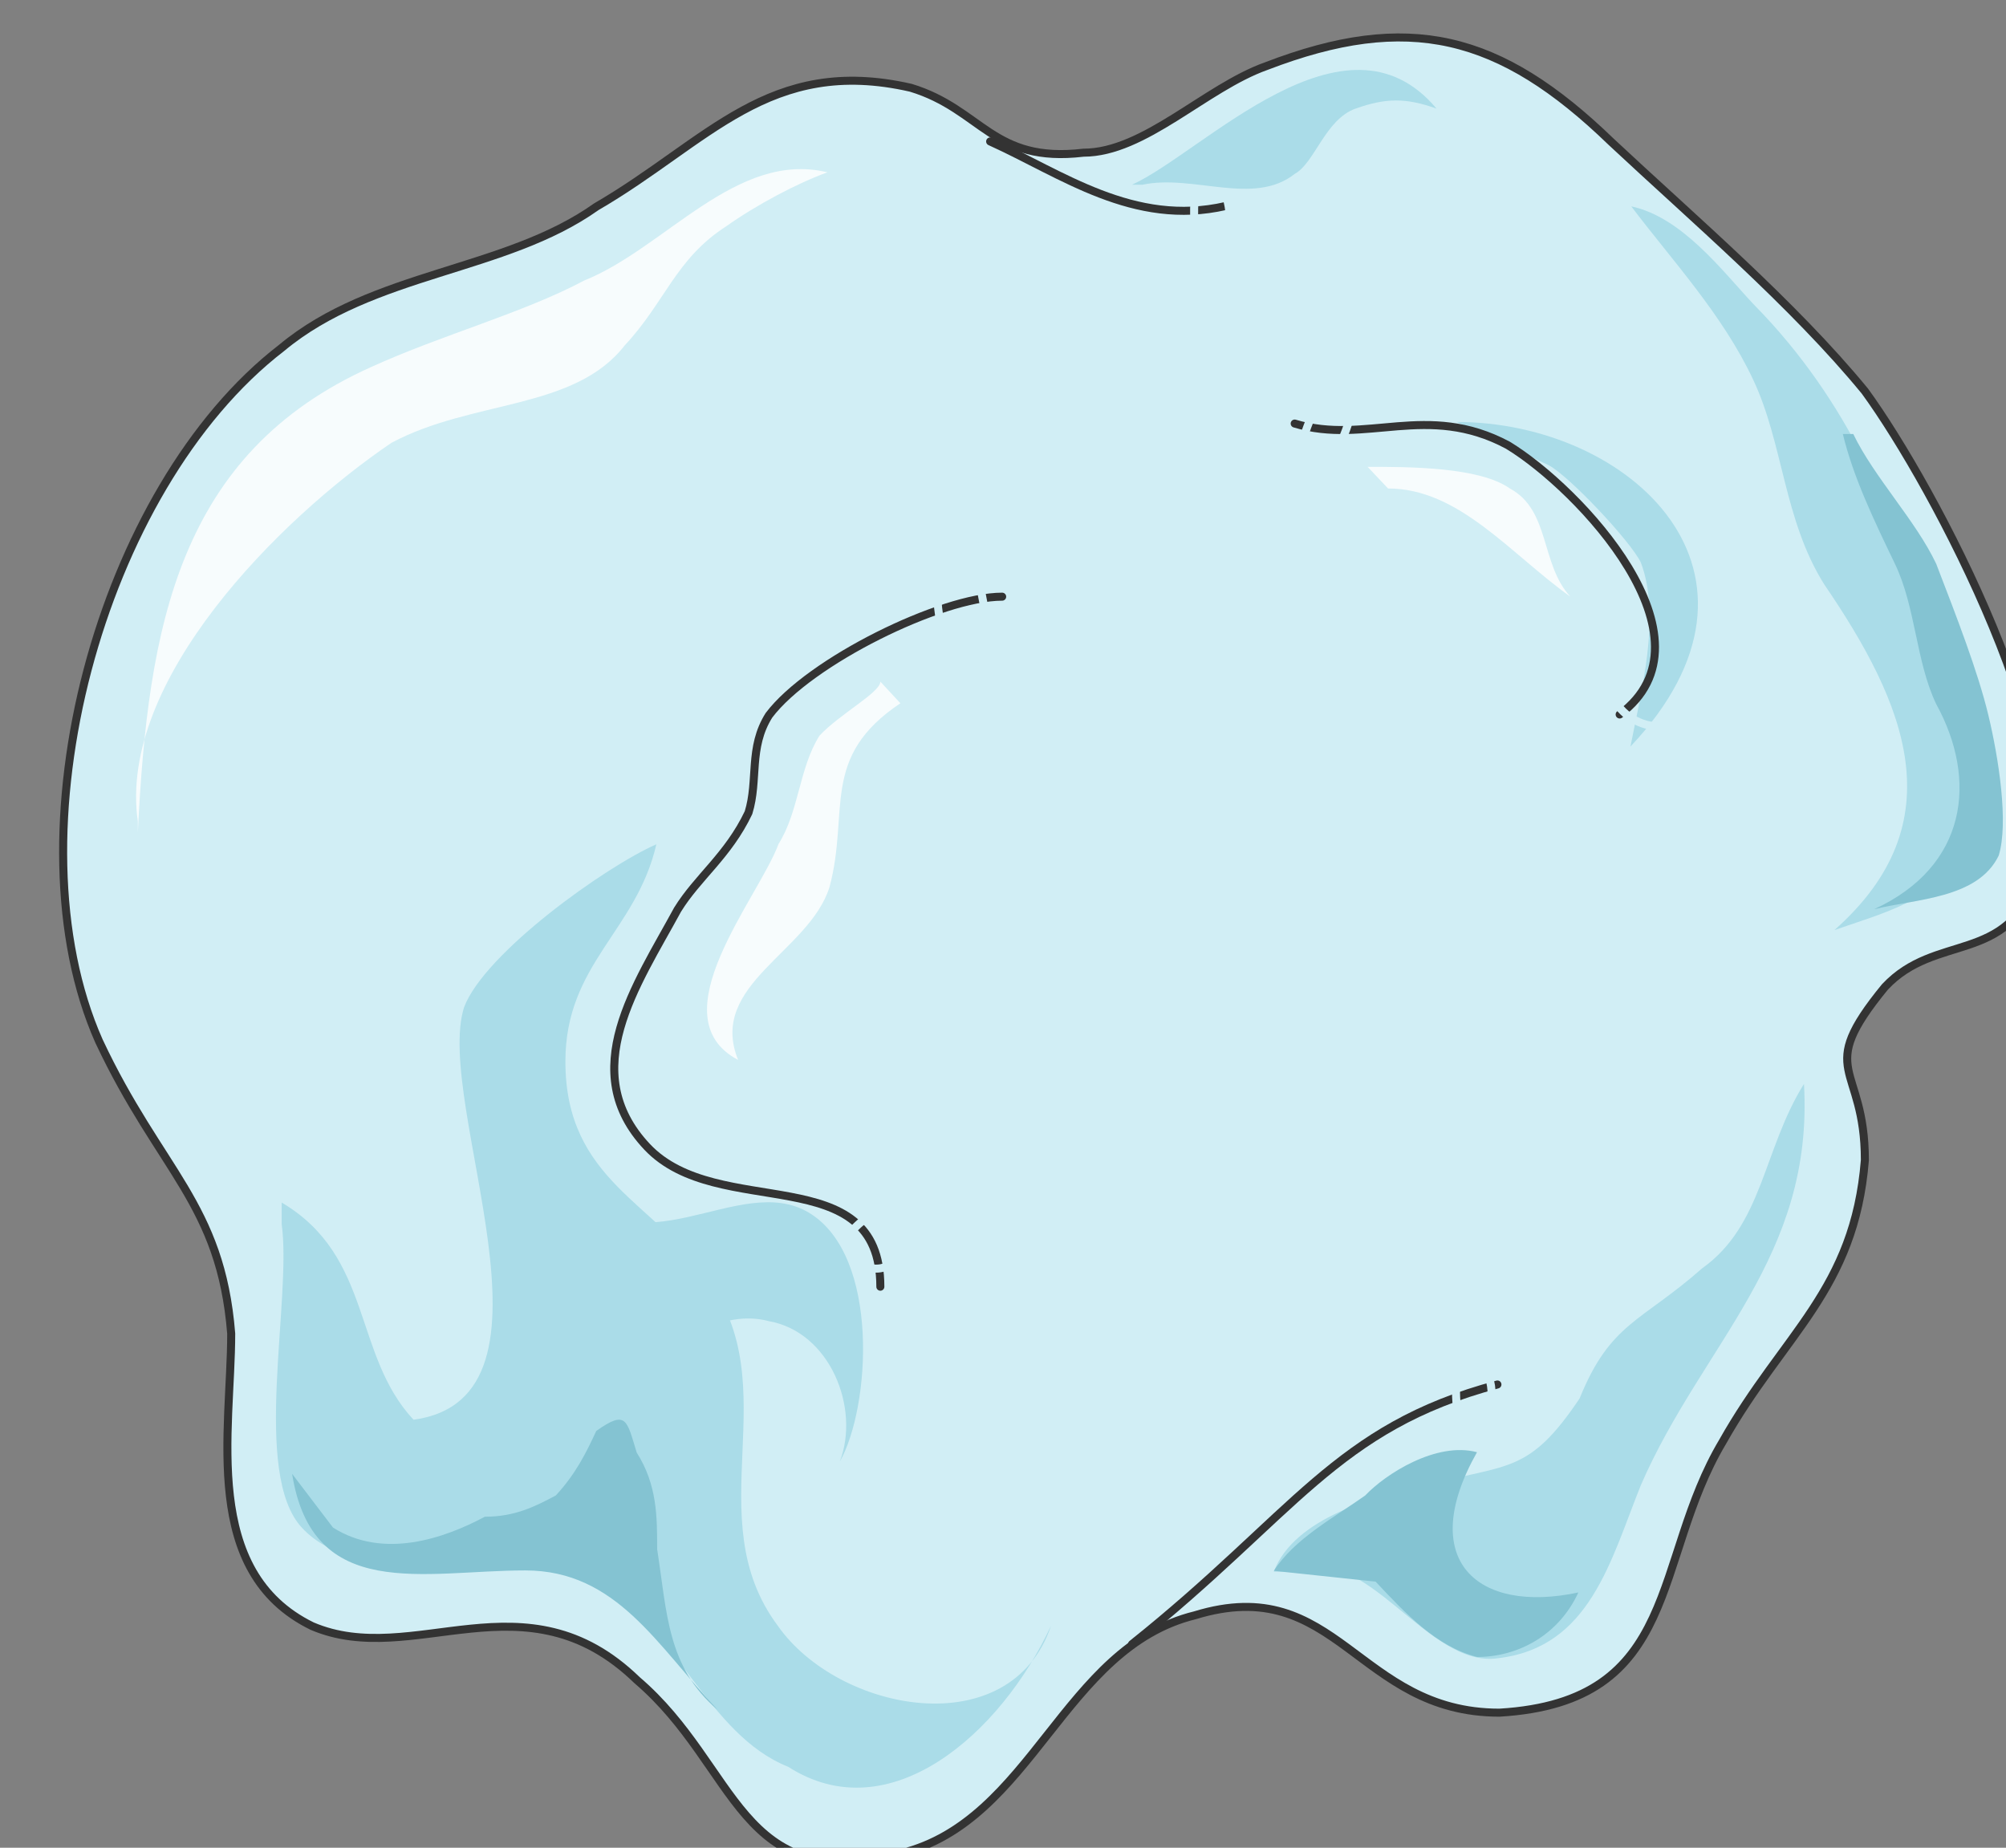 <svg xmlns="http://www.w3.org/2000/svg" version="1.0" viewBox="0 0 200.126 184.328"><rect x="0" y="0" width="200.126" height="184.328" fill="#808080" stroke="none"/><defs><clipPath clipPathUnits="userSpaceOnUse" id="a"><path d="M5.277 2.638h199.879v184.449H5.276z"/></clipPath></defs><path clip-path="url(#a)" d="M186.047 39.016c7.076 9.714 21.227 36.738 17.19 48.61-3.038 8.676-10.114 5.398-15.191 10.834-7.076 8.635-1.999 7.556-1.999 17.27-1.04 12.992-8.115 17.31-14.191 28.103-7.076 11.873-4.038 25.944-22.267 27.023-14.191 0-16.19-14.071-30.381-9.714-13.152 3.238-16.19 20.508-29.342 23.746-16.19 4.317-16.19-8.635-26.305-17.27-11.153-10.833-22.306-1.079-32.42-5.396-11.113-5.437-8.075-19.469-8.075-29.183-1.04-12.992-7.116-16.23-13.192-29.182C.76 83.31 9.874 48.73 28.103 34.7c9.114-7.595 22.266-7.595 31.38-14.072 11.154-6.476 17.23-15.11 31.382-11.872 7.116 2.158 8.115 7.555 17.23 6.476 6.076 0 12.152-6.476 18.228-8.635 14.152-5.437 23.266-3.238 34.42 7.555 8.075 7.556 18.189 16.19 25.304 24.865z" fill="#d1eef5" fill-rule="evenodd"/><path d="M28.103 122.126c1.04 7.595-3.038 24.905 2.039 30.302 6.036 6.516 21.187 2.158 29.302 5.436 8.075 4.318 11.073 15.151 19.188 18.39 10.074 6.475 21.188-3.239 26.224-14.072-4.037 11.912-21.187 8.674-27.263 0-8.075-10.834 1.04-23.826-7.076-34.62-5.037-7.595-14.111-9.753-14.111-21.666 0-9.754 7.076-12.992 9.074-21.667-5.037 2.199-17.15 10.833-19.188 16.27-3.038 9.714 11.113 38.936-5.037 41.135-6.076-6.516-4.038-16.27-13.152-21.667zm101.019 34.659c7.115-3.238 13.232 9.714 20.347 8.635 9.155-1.08 11.194-9.714 14.232-17.27 6.116-14.071 17.27-22.706 16.27-40.016-4.078 6.517-4.078 14.072-10.154 18.39-6.116 5.396-9.154 5.396-12.233 12.991-5.076 7.556-7.115 6.477-15.23 8.635-5.077 1.08-13.232 3.238-15.271 8.635zm46.811-125.404c9.115 9.714 13.152 20.468 17.19 32.34 2.039 6.436 6.076 11.833 3.038 19.389-1.999 6.476-7.076 7.555-13.152 9.674 12.153-10.754 7.076-22.627-1-34.46-4.077-6.475-4.077-14.03-7.115-20.467-3.038-6.476-8.075-11.873-12.153-17.27 5.077 1.08 9.115 6.477 12.153 9.715z" fill="#aadce8" fill-rule="evenodd"/><path clip-path="url(#a)" d="M112.932 18.429c7.115-3.238 21.267-18.469 30.381-7.596-3.038-1.079-5.037-1.079-8.075 0-3.038 1.08-4.077 5.437-6.076 6.516-4.078 3.239-10.154 0-15.191 1.08z" fill="#aadce8" fill-rule="evenodd"/><path d="M154.506 46.412c2.04 1.08 8.155 7.555 9.195 9.714 2.039 5.397 0 12.952-1.04 18.349 16.31-17.27 0-32.38-17.35-32.38zm-98.02 71.357c7.075 9.714 17.19-1.08 24.265 3.238 7.076 4.317 6.076 19.428 3.038 24.785 2.039-5.357-1-12.913-7.075-13.992-8.076-2.159-14.152 9.714-21.268-1.08z" fill="#aadce8" fill-rule="evenodd"/><path d="M13.752 83.03c1-20.508 4.037-37.777 23.266-46.412 7.115-3.238 15.19-5.397 21.267-8.635 8.075-3.238 15.19-12.992 24.265-10.793-2.998 1.079-7.076 3.238-10.114 5.396-5.037 3.238-6.076 7.556-10.114 11.873-5.037 6.476-15.19 5.397-23.266 9.714C27.903 51.73 11.713 67.92 13.752 81.95zm74.075-15.031c0 1.08-4.078 3.238-6.077 5.397-2.038 3.238-2.038 7.555-4.077 10.793-1.999 5.397-12.153 17.27-4.038 21.547-3.038-7.516 7.076-10.754 9.115-17.23 2.039-7.555-1-12.952 7.076-18.349zm48.61-21.427c4.078 0 11.154 0 14.192 2.158 4.037 2.16 3.038 7.556 6.036 10.794-6.036-4.317-11.113-10.794-18.189-10.794z" fill="#f7fcfd" fill-rule="evenodd"/><path d="M29.142 147.03c2.04 12.873 13.152 9.635 23.266 9.635 9.115 0 13.152 7.516 19.189 13.912-5.037-4.278-5.037-9.635-6.037-16.03 0-3.239 0-6.437-2.038-9.635-1-3.238-1-4.317-4.038-2.159-1 2.16-2.039 4.278-4.038 6.437-2.038 1.079-4.037 2.118-7.075 2.118-4.038 2.159-10.114 4.278-15.151 1.08zm108.095 10.754c3.038 3.238 6.076 6.476 10.114 7.516 4.037 0 8.115-2.119 10.114-6.436-10.114 2.158-16.19-3.238-10.114-13.992-4.038-1.08-9.115 2.159-11.154 4.318-3.038 2.158-7.075 4.317-9.114 7.515zm47.651-114.49c2.079 4.317 6.236 8.635 8.275 12.952 2.079 5.397 4.157 10.753 5.197 15.07 1.04 4.318 2.039 10.794 1.04 14.032-2.08 4.318-8.276 4.318-12.433 5.357 9.314-4.277 10.353-12.912 6.196-20.468-2.039-4.277-2.039-9.674-4.118-13.991-2.078-4.317-4.157-8.635-5.196-12.952z" fill="#84c3d2" fill-rule="evenodd"/><path clip-path="url(#a)" d="M186.047 39.016c7.076 9.714 21.227 36.738 17.19 48.61-3.038 8.676-10.114 5.398-15.191 10.834-7.076 8.635-1.999 7.556-1.999 17.27-1.04 12.992-8.115 17.31-14.191 28.103-7.076 11.873-4.038 25.944-22.267 27.023-14.191 0-16.19-14.071-30.381-9.714-13.152 3.238-16.19 20.508-29.342 23.746-16.19 4.317-16.19-8.635-26.305-17.27-11.153-10.833-22.306-1.079-32.42-5.396-11.113-5.437-8.075-19.469-8.075-29.183-1.04-12.992-7.116-16.23-13.192-29.182C.76 83.31 9.874 48.73 28.103 34.7c9.114-7.595 22.266-7.595 31.38-14.072 11.154-6.476 17.23-15.11 31.382-11.872 7.116 2.158 8.115 7.555 17.23 6.476 6.076 0 12.152-6.476 18.228-8.635 14.152-5.437 23.266-3.238 34.42 7.555 8.075 7.556 18.189 16.19 25.304 24.865" fill="none" stroke="#333" stroke-width=".8" stroke-linecap="round" stroke-linejoin="round"/><path d="M112.932 164.02c16.23-12.952 20.267-21.586 36.457-25.904M122.286 20.548c-9.195 2.118-16.35-3.199-23.506-6.437m1.2 45.413c-6.077 0-19.229 6.476-23.266 11.833-2.04 3.238-1.04 6.476-2.04 9.714-2.038 4.277-5.076 6.436-7.075 9.674-4.077 7.515-10.154 16.11-3.038 23.666 7.076 7.515 23.266 1.079 23.266 13.951m73.755-57.085c10.114-7.516-4.037-22.547-11.153-26.864-8.075-4.317-14.152 0-21.267-2.159" fill="none" stroke="#333" stroke-width=".8" stroke-linecap="round" stroke-linejoin="round"/><path d="M129.162 46.492c1.04-3.318 2.078-7.755 5.197-8.875 2.078 3.318-2.08 8.875-3.119 12.153M98.78 62.722c-.96-2.199-.96-7.675-2.918-7.675-3.958 0-1.959 8.794-1 10.953m27.424-46.612c1.999 6.676-4.078 7.756-3.038 0m41.495 49.89c.999 2.159 2.958 3.198 4.877 3.198m-78.913 54.007c5.197 1.08 3.119-9.794-2.078-3.238m63.801 17.19c.96-1.12 0-5.517-1.959-4.397-1.959 1.079-.96 4.397-.96 6.556" fill="none" stroke="#d1eef5" stroke-width=".8" stroke-miterlimit="8"/></svg>